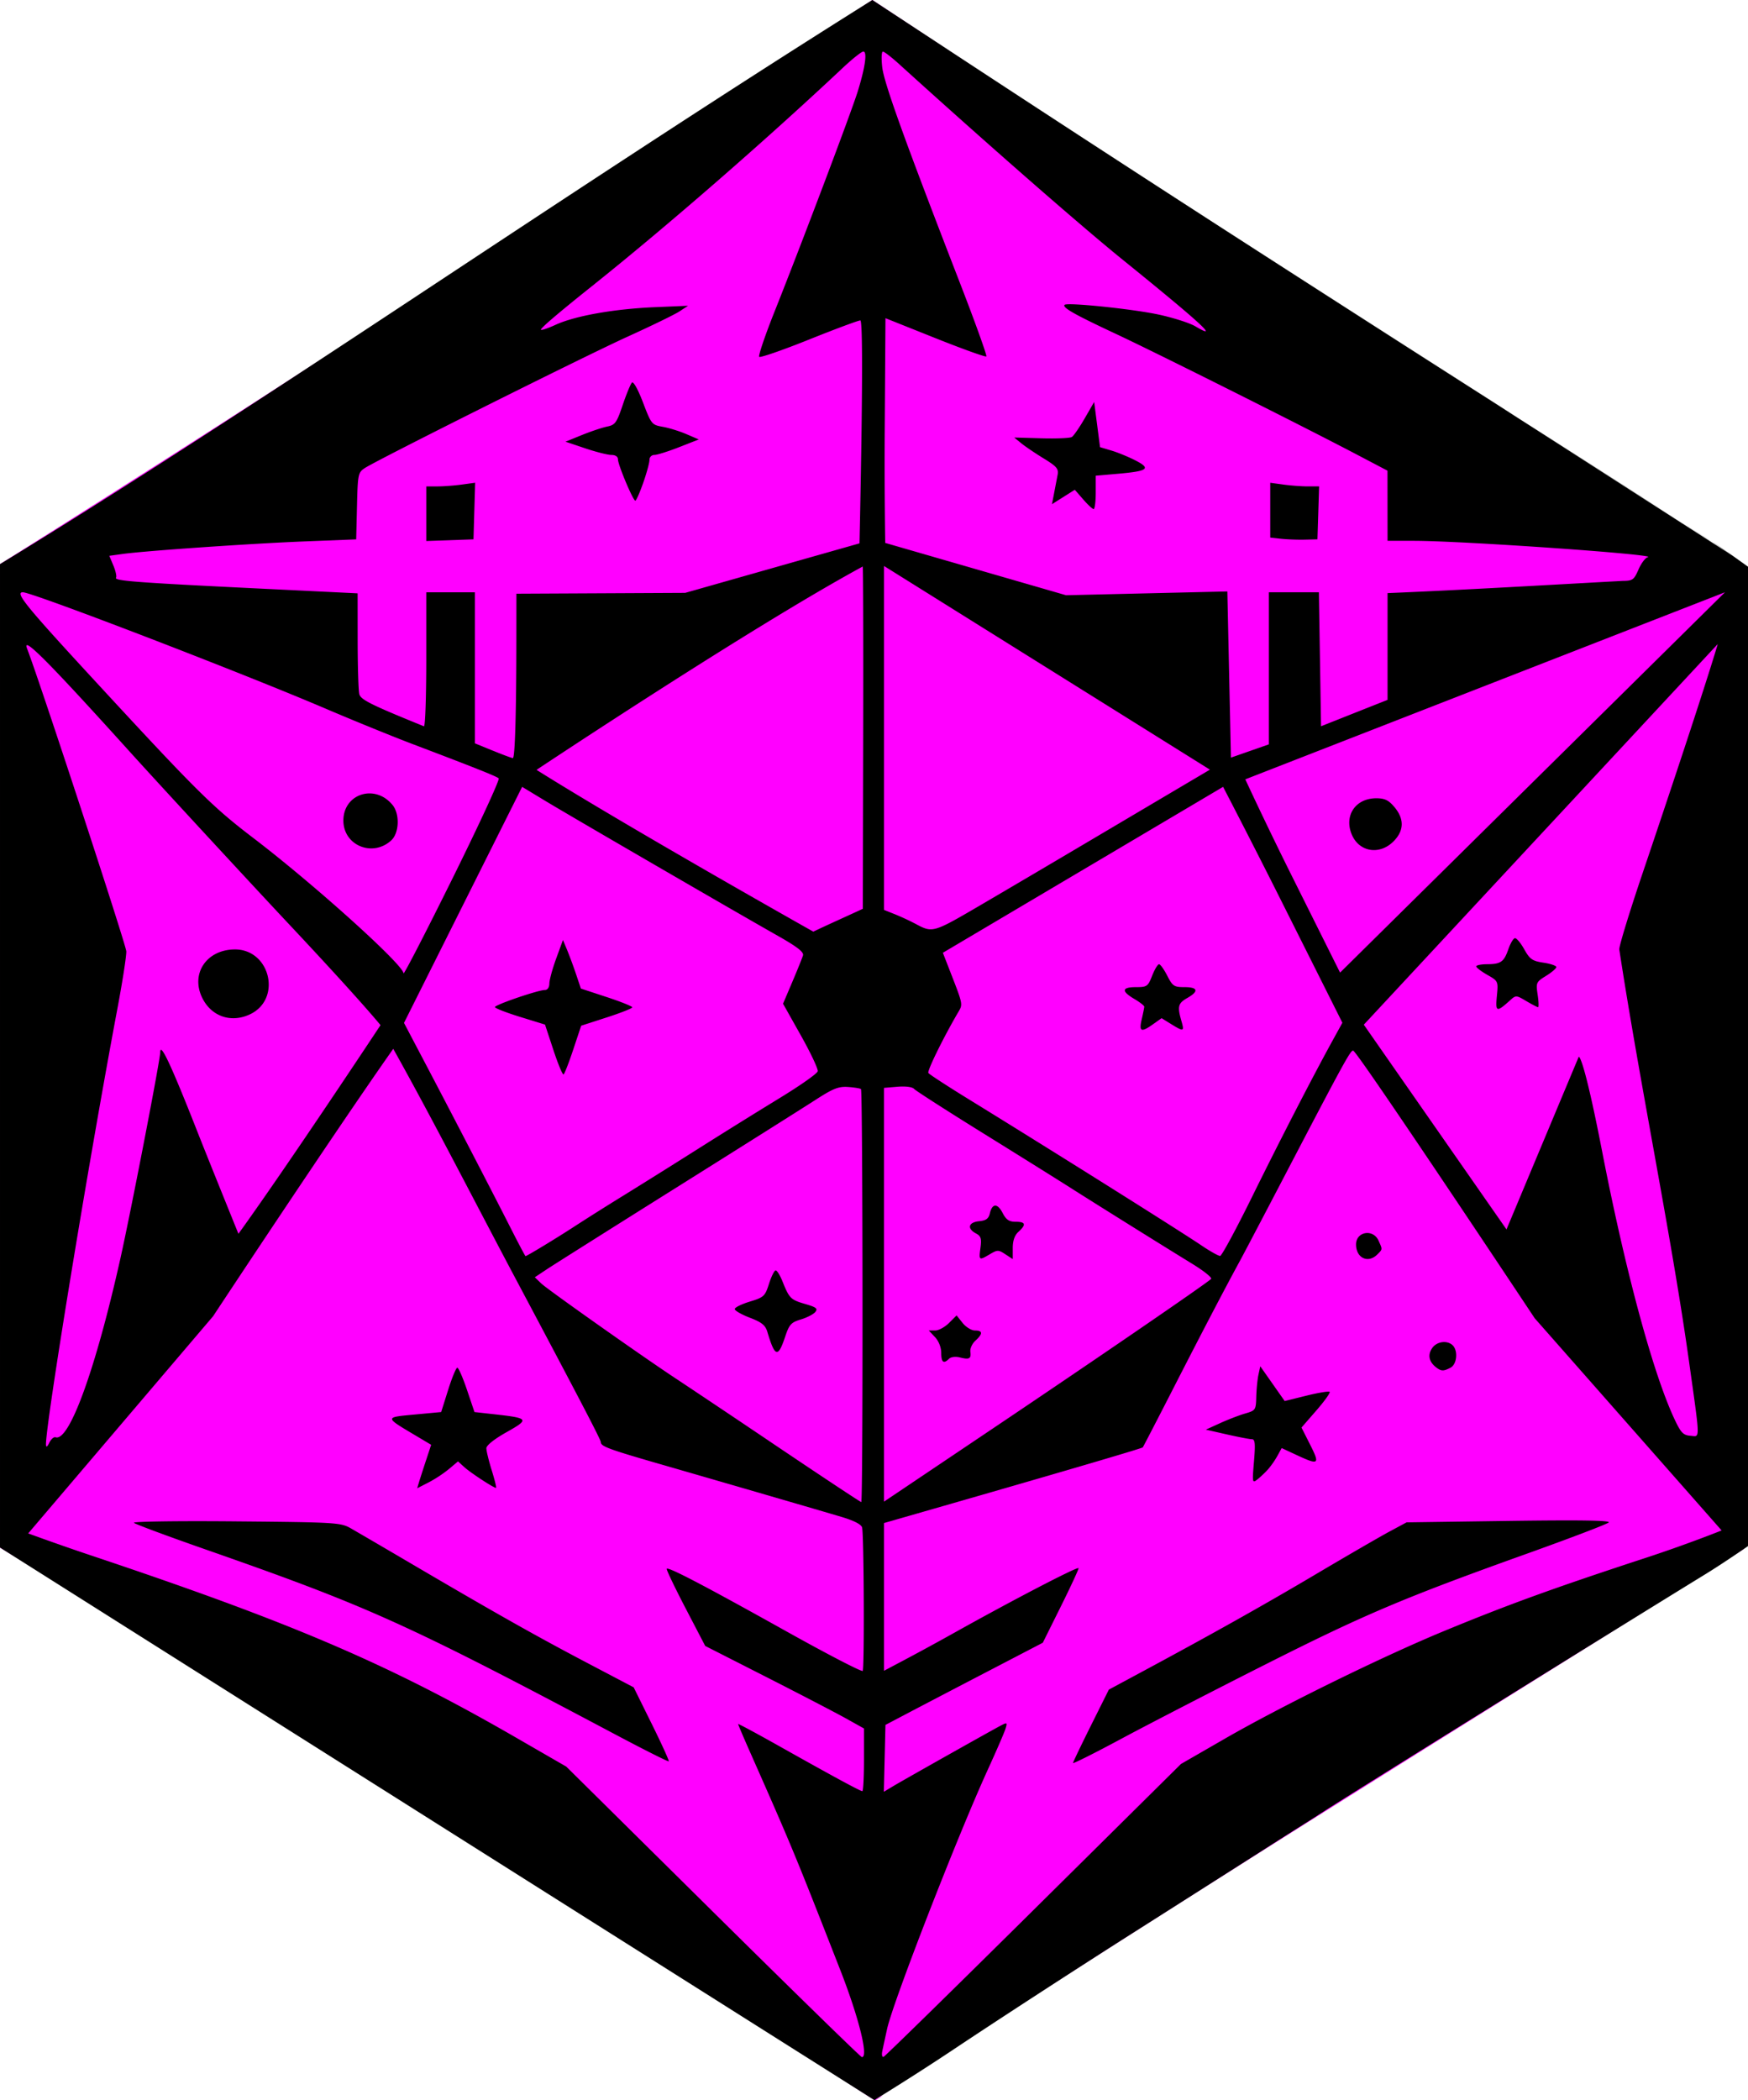 <svg xmlns="http://www.w3.org/2000/svg" id="svg8" width="611" height="733.968" version="1.1" viewBox="0 0 161.66 194.196"><g id="layer2" style="display:inline" transform="translate(-29.671 -49.817)"><path id="icon_background" d="M110.533 244.013c26.5-17.454 53.549-34.053 80.4-50.96.828-29.993.237-60 .37-89.999-4.863-5.129 6.719 5.076-.934-.599-26.818-17.325-53.393-35.023-80.02-52.638C83.552 67.355 56.79 84.949 29.67 101.983v90.938c27.221 16.603 54.123 33.723 80.862 51.092 2.596-1.478-2.501 1.627 0 0" style="display:inline;fill:#f0f;stroke-width:.265"/><path id="icon_foreground" d="M189.933 101.22c-.769-.55-1.602-1.119-1.851-1.264m0 0c-.25-.146-1.555-.973-2.901-1.84m0 0a4362 4362 0 0 0-15.148-9.67m0 0A6769 6769 0 0 1 142.52 70.8m0 0c-12.64-8.16-20.695-13.443-32.172-20.984-29.052 18.217-56.779 37.628-80.677 52.166v90.938l80.862 51.092s3.556-2.166 7.54-4.825c3.985-2.658 11.293-7.404 16.24-10.547a7326 7326 0 0 0 12.26-7.801 508 508 0 0 1 3.697-2.35c.24-.146 1.093-.692 1.897-1.214 2.583-1.678 25.146-15.7 35.26-21.914 1.708-1.05 3.912-2.58 3.912-2.58s-.007-5.375-.007-45.344v-45.217l-1.399-1M95.61 226.6l-13.568-13.424-4.556-2.63c-11.844-6.84-20.756-10.662-39.47-16.922-2.904-.972-5.738-2.012-5.738-2.012l17.103-20.087s10.943-16.6 16.659-24.725c3.683 6.585 7.544 14.155 11.261 21.153 5.912 11.12 7.933 14.994 7.933 15.209 0 .403.665.65 5.688 2.1 6.792 1.962 14.52 4.21 16.592 4.828 1.133.338 1.815.69 1.885.97.174.702.223 13.273.052 13.273-.274 0-3.346-1.596-7.02-3.647-7.751-4.327-11.111-6.079-11.1-5.787.005.168.809 1.838 1.785 3.711l1.775 3.406 5.689 2.894c3.128 1.591 6.432 3.31 7.342 3.817l1.653.923v2.898c0 1.594-.069 2.897-.153 2.897-.188 0-2.74-1.383-7.718-4.182-2.074-1.166-3.77-2.077-3.77-2.025s.49 1.203 1.088 2.556c3.898 8.814 4.152 9.429 8.36 20.188 1.725 4.41 2.639 8.102 1.995 8.055-.11-.008-6.304-6.054-13.767-13.437m-5.667-17.379-1.667-3.375-4.233-2.225c-4.69-2.465-8.375-4.54-15.875-8.941a1397 1397 0 0 0-6.024-3.522c-.963-.552-1.327-.574-10.653-.66-5.311-.05-9.556.011-9.433.134s3.072 1.22 6.552 2.437c15.178 5.309 18.538 6.826 38.068 17.188 2.613 1.386 4.792 2.48 4.842 2.43s-.66-1.61-1.577-3.466M71.188 185.66l.842-.708.582.53c.566.516 2.71 1.92 2.931 1.92.06 0-.116-.725-.391-1.611-.276-.887-.501-1.81-.501-2.051 0-.269.728-.849 1.87-1.491 2.141-1.204 2.077-1.296-1.163-1.657l-1.806-.202-.693-2.05c-.38-1.128-.783-2.05-.894-2.05-.112 0-.493.922-.848 2.05l-.645 2.05-2.464.23c-2.788.262-2.79.224.105 1.945l1.433.853-.461 1.396c-.254.769-.545 1.673-.647 2.01l-.184.612 1.046-.534a12 12 0 0 0 1.888-1.242m40.08 53.824c.071-.341.273-1.276.45-2.076.547-2.484 6.517-17.847 9.305-23.945.798-1.746 1.537-3.453 1.641-3.793.178-.579.151-.597-.43-.293-.913.478-8.943 5-9.955 5.605l-.869.52.075-3.092.075-3.091 2.249-1.183c1.237-.65 4.51-2.36 7.276-3.799l5.027-2.617 1.653-3.325c.91-1.83 1.654-3.434 1.654-3.566 0-.22-6.152 2.98-11.642 6.053a255 255 0 0 1-4.3 2.345l-2.05 1.086v-13.66l6.152-1.768c10.687-3.073 17.697-5.135 17.778-5.229.044-.05 1.36-2.591 2.923-5.647 2.651-5.181 4.713-9.124 6.086-11.642.318-.582 2.101-3.975 3.963-7.54 5.656-10.834 6.262-11.939 6.492-11.855.471.172 16.786 24.746 16.786 24.746l17.285 19.619s-3.115 1.255-7.012 2.533c-8.535 2.798-12.773 4.337-18.727 6.798-5.714 2.363-14.96 6.905-20.202 9.925l-4.062 2.34-13.627 13.495c-7.494 7.421-13.738 13.535-13.874 13.585s-.19-.187-.12-.529m35.23-35.653c9.32-4.71 12.966-6.255 24.43-10.36 3.984-1.427 7.37-2.719 7.521-2.87.193-.193-2.612-.237-9.208-.145l-9.484.133-1.61.866c-.884.476-3.93 2.241-6.768 3.922-4.871 2.885-9.64 5.56-16.26 9.12l-2.897 1.558-1.65 3.307c-.906 1.819-1.656 3.384-1.665 3.478s1.977-.9 4.415-2.21 8.366-4.37 13.175-6.8m.451-18.15a8 8 0 0 0 .864-1.244l.392-.715 1.389.647c2.053.956 2.167.869 1.251-.947l-.807-1.598 1.374-1.579c.756-.869 1.31-1.644 1.23-1.723-.078-.078-1.047.08-2.151.354l-2.009.497-1.128-1.608-1.129-1.608-.17.794c-.093.436-.183 1.354-.2 2.04-.03 1.204-.066 1.256-1.024 1.534-.546.158-1.587.559-2.315.89l-1.323.603 1.95.443c1.074.243 2.114.443 2.312.443.29 0 .327.41.19 2.05-.168 1.989-.158 2.039.33 1.654.276-.218.715-.635.974-.926m16.883-9.401c.58-.31.698-1.552.195-2.055-.497-.496-1.466-.373-1.897.242-.43.615-.316 1.246.317 1.756.5.402.723.411 1.385.057m-6.783-10.46c.497-.498.493-.45.109-1.292-.501-1.1-2.074-.827-2.074.36 0 1.259 1.11 1.786 1.965.931m-55.544 17.722a1646 1646 0 0 0-9.111-6.106c-2.878-1.879-12.07-8.364-12.658-8.929l-.604-.58 1.133-.752c.623-.413 6.014-3.813 11.98-7.555s11.738-7.38 12.827-8.084c1.658-1.072 2.15-1.267 3.042-1.204.586.042 1.118.129 1.184.194.173.17.199 38.2.026 38.19-.08-.005-3.598-2.333-7.818-5.174m.782-10.127c.374-1.125.55-1.317 1.444-1.586.56-.167 1.162-.477 1.336-.686.264-.319.106-.443-.947-.75-1.328-.388-1.453-.513-2.092-2.108-.218-.545-.497-.992-.62-.992-.122 0-.4.554-.615 1.232-.37 1.158-.476 1.257-1.78 1.654-.762.232-1.389.54-1.391.686s.623.505 1.39.8c1.113.426 1.442.693 1.63 1.322.7 2.342.985 2.416 1.645.428m9.14-3.87v-19.132l1.257-.105c.742-.062 1.365.02 1.521.198.146.167 3.004 2.001 6.35 4.078 3.347 2.076 6.979 4.344 8.07 5.04 2.297 1.463 8.51 5.342 11.332 7.073 1.066.655 1.84 1.278 1.72 1.386-.596.534-10.335 7.209-19.732 13.524l-10.518 7.068zm6.013 5.917c.169-.168.595-.224.978-.128.901.226 1.079.134.994-.514-.04-.3.172-.764.47-1.033.7-.634.686-.937-.044-.937-.322 0-.836-.315-1.142-.699l-.557-.698-.698.698c-.384.384-.962.699-1.285.699h-.588l.576.612c.342.364.575.954.575 1.455 0 .881.22 1.047.721.545m3.78-9.668c.7-.413.792-.413 1.43.006l.684.447v-1.023c0-.688.173-1.181.529-1.503.734-.665.662-.926-.258-.926-.61 0-.881-.182-1.206-.81-.477-.922-.965-.907-1.185.036-.115.49-.352.662-1 .725-.983.096-1.131.673-.289 1.124.468.25.538.471.422 1.333-.157 1.177-.14 1.189.874.59M33.923 183.43c-.075-1.682 3.906-25.998 6.606-40.347.466-2.474.836-4.855.823-5.292-.018-.598-8.134-25.354-9.173-27.982-.52-1.317 1.903 1.116 9.532 9.563 2.577 2.855 11.133 12.12 14.563 15.773 6.875 7.32 8.588 9.468 8.588 9.468s-8.457 12.803-13.14 19.294c0 0-2.701-6.662-3.798-9.447-2.425-6.162-3.435-8.32-3.435-7.336 0 .69-2.717 14.741-3.694 19.11-2.284 10.206-4.722 16.92-5.986 16.487-.158-.054-.418.173-.577.505-.18.373-.298.451-.309.204m18.872-39.822c2.976-1.413 1.86-6.042-1.445-5.997-2.572.036-4.048 2.219-2.998 4.432.832 1.755 2.675 2.404 4.443 1.565m131.766 37.498c-1.99-4.206-4.552-13.666-6.719-24.81-1.773-9.12-2.166-8.756-2.166-8.756l-6.68 15.963L155.8 144.57l32.734-35.198s-1.17 4.088-6.97 21.248c-1.176 3.477-2.138 6.617-2.138 6.979 1.914 12.518 4.816 26.436 6.458 38.16 1.044 7.479 1.033 6.894.124 6.825-.658-.05-.879-.276-1.447-1.478m-15.268-38.758c.58-.522.585-.522 1.536.04.525.31 1.015.563 1.088.563s.056-.52-.04-1.154c-.166-1.111-.137-1.176.778-1.742.523-.323.95-.69.95-.814 0-.125-.534-.307-1.187-.405-1.036-.155-1.263-.313-1.786-1.248-.329-.588-.718-1.046-.863-1.018s-.416.488-.6 1.02c-.408 1.178-.7 1.383-1.98 1.388-.545.002-.991.093-.99.202s.46.46 1.02.78c1.014.578 1.019.59.888 1.957-.143 1.487-.032 1.527 1.186.431m-92.455 20.91c-1.59-3.138-5.378-10.443-7.994-15.413l-1.81-3.44 5.463-10.913 5.463-10.915 2.116 1.282c2.274 1.378 17.45 10.185 21.517 12.486 1.8 1.019 2.433 1.51 2.342 1.818-.069.232-.513 1.332-.986 2.445l-.86 2.023 1.647 2.931c.907 1.613 1.61 3.105 1.561 3.316-.047.212-1.634 1.328-3.526 2.48a634 634 0 0 0-7.54 4.691 842 842 0 0 1-6.88 4.308 259 259 0 0 0-4.527 2.853c-1.666 1.088-4.424 2.76-4.552 2.76-.033 0-.679-1.221-1.434-2.713m5.849-16.39.732-2.203 2.363-.765c1.3-.42 2.363-.841 2.363-.935 0-.093-1.07-.522-2.376-.952l-2.377-.782-.444-1.323a42 42 0 0 0-.829-2.247l-.384-.923-.627 1.717c-.345.945-.63 1.985-.631 2.313-.003.357-.168.595-.411.595-.623 0-4.621 1.368-4.621 1.58 0 .104 1.042.51 2.315.904l2.315.714.777 2.355c.428 1.295.85 2.31.94 2.254.09-.055.492-1.092.895-2.303m58.107 18.122c-2.109-1.422-13.854-8.798-21.493-13.499-2-1.23-3.698-2.336-3.772-2.455-.12-.194 1.326-3.15 2.68-5.483.543-.934.6-.639-.85-4.374l-.49-1.257 25.917-15.344s2.558 4.908 5.565 10.907l5.468 10.907-.877 1.594c-1.885 3.426-4.885 9.247-7.463 14.479-1.484 3.012-2.818 5.482-2.966 5.49-.147.008-.921-.426-1.72-.965m-4.467-20.472.771-.549.889.55c1.167.72 1.23.7.94-.31-.38-1.327-.304-1.62.549-2.106 1.09-.62.991-1.004-.261-1.004-.962 0-1.1-.092-1.593-1.059-.297-.582-.638-1.058-.759-1.058-.12 0-.406.476-.635 1.058-.39.994-.481 1.059-1.495 1.059-1.324 0-1.376.371-.154 1.093.51.3.924.624.92.719-.003.094-.11.618-.237 1.164-.267 1.153-.055 1.241 1.065.443m-69.336-4.697c-.028-.802-8.274-8.23-13.907-12.525-3.801-2.9-5.22-4.309-14.87-14.772-6.181-6.702-7.182-7.938-6.426-7.938.878 0 20.154 7.408 27.992 10.758 2.576 1.101 6.233 2.59 8.124 3.307 5.63 2.134 7.66 2.943 7.89 3.141.12.103-1.81 4.281-4.287 9.284s-4.51 8.939-4.516 8.745m-1.137-12.29c.74-.68.807-2.429.126-3.269-1.617-1.996-4.572-1.048-4.55 1.46.02 2.285 2.708 3.384 4.424 1.808m83.319 3.341c-2.439-4.886-4.331-8.987-4.331-8.987l44.363-17.299-35.599 35.171zm9.372-3.247c.986-.986 1.016-2.072.088-3.175-.542-.644-.893-.814-1.684-.814-1.912 0-2.992 1.599-2.262 3.346.678 1.623 2.563 1.938 3.858.643m-79.252-6.616s19.746-13.145 30.167-18.804c.042 0 .062 7.121.044 15.826l-.034 15.825c-1.525.708-3.062 1.39-4.58 2.113 0 0-16.975-9.551-25.597-14.96m35.06 14.244a23 23 0 0 0-1.918-.891l-1.007-.403v-31.803l30.141 18.834c-7.2 4.253-14.93 8.847-21.277 12.563-4.33 2.53-4.37 2.542-5.939 1.7M75.246 119.23l-1.654-.676v-13.967h-4.498v6.24c0 3.432-.098 6.2-.217 6.151-4.884-1.983-5.838-2.457-5.976-2.97-.082-.306-.151-2.53-.153-4.941l-.004-4.384-9.327-.455c-11.099-.541-13.193-.7-13.015-.988.074-.12-.036-.625-.244-1.123l-.379-.905 1.23-.17c2.138-.293 11.89-.967 16.84-1.162l4.763-.188.074-3.084c.071-2.942.104-3.103.723-3.509 1.195-.782 20.32-10.343 24.338-12.167 2.183-.99 4.326-2.034 4.763-2.32l.793-.52-3.042.128c-3.789.161-7.378.796-9.195 1.626-.764.349-1.38.552-1.37.45.017-.177 1.652-1.57 4.721-4.02 6.92-5.524 16.052-13.469 23.187-20.174.89-.837 1.75-1.521 1.911-1.521.38 0 .172 1.47-.522 3.704-.596 1.919-5.194 14.088-7.675 20.311-.886 2.222-1.53 4.12-1.433 4.218.098.098 2.17-.621 4.603-1.597 2.434-.977 4.572-1.773 4.75-1.77.398.006-.078 20.614-.078 20.614L93.04 104.64l-15.61.077-.003 3.97c-.005 7.114-.126 11.244-.328 11.231-.11-.007-.943-.317-1.852-.69m-1.71-22.155.076-2.617-1.238.17c-.68.093-1.697.17-2.259.17h-1.021v5.048l2.183-.077 2.183-.077zm15.62-2.608c.32-.91.58-1.862.578-2.117a.45.45 0 0 1 .454-.463c.251 0 1.278-.322 2.282-.716l1.826-.716-1.158-.496c-.637-.273-1.62-.577-2.186-.675-1-.175-1.05-.236-1.817-2.25-.454-1.194-.887-1.972-1.021-1.837-.128.128-.511 1.058-.852 2.066-.557 1.653-.7 1.85-1.442 2.002-.453.093-1.505.445-2.338.783l-1.513.614 1.816.612c1 .337 2.09.613 2.426.613.375 0 .61.158.61.41 0 .497 1.394 3.816 1.605 3.82.082.002.41-.74.73-1.65m54.022 10.044-14.918.35-16.722-4.838s-.085-4.766-.047-10.449l.069-10.332 4.597 1.836c2.528 1.01 4.658 1.775 4.733 1.7s-1.03-3.147-2.455-6.825c-5.06-13.057-7-18.439-7.172-19.9-.095-.813-.068-1.468.062-1.462s.788.512 1.464 1.124c8.06 7.31 16.802 14.959 20.731 18.137 7.189 5.816 9.07 7.543 6.687 6.136-.506-.299-2.011-.781-3.344-1.072-2.38-.52-8.488-1.154-8.735-.907-.24.24.917.895 4.73 2.679 3.847 1.799 17.34 8.558 22.421 11.23l2.71 1.424.003 3.241.003 3.242 2.447.003c4.602.007 22.749 1.279 21.622 1.515-.222.047-.608.558-.859 1.135-.413.955-.545 1.051-1.448 1.056-7.202.393-15 .852-21.762 1.13v9.873c-2.052.81-6.152 2.44-6.152 2.44l-.198-12.39h-4.63v14.065l-3.505 1.225zm8.41-7.266.076-2.448h-1.031c-.568 0-1.584-.075-2.26-.168l-1.227-.168v5.067l.992.11c.546.06 1.528.097 2.183.082l1.19-.028zm-20.581-1.884v-1.554l2.055-.179c2.78-.242 3.089-.476 1.623-1.23-.64-.329-1.641-.74-2.223-.914l-1.059-.316-.27-2.088-.272-2.088-.879 1.522c-.483.836-1.016 1.608-1.184 1.714-.168.107-1.436.161-2.819.121l-2.513-.073.661.538c.364.296 1.296.926 2.07 1.4 1.21.741 1.391.958 1.282 1.525l-.323 1.682-.197 1.02 1.056-.666 1.056-.667.77.884c.422.487.858.893.967.903.11.01.199-.68.199-1.534" style="display:inline;fill:#000;stroke-width:.265"/></g></svg>